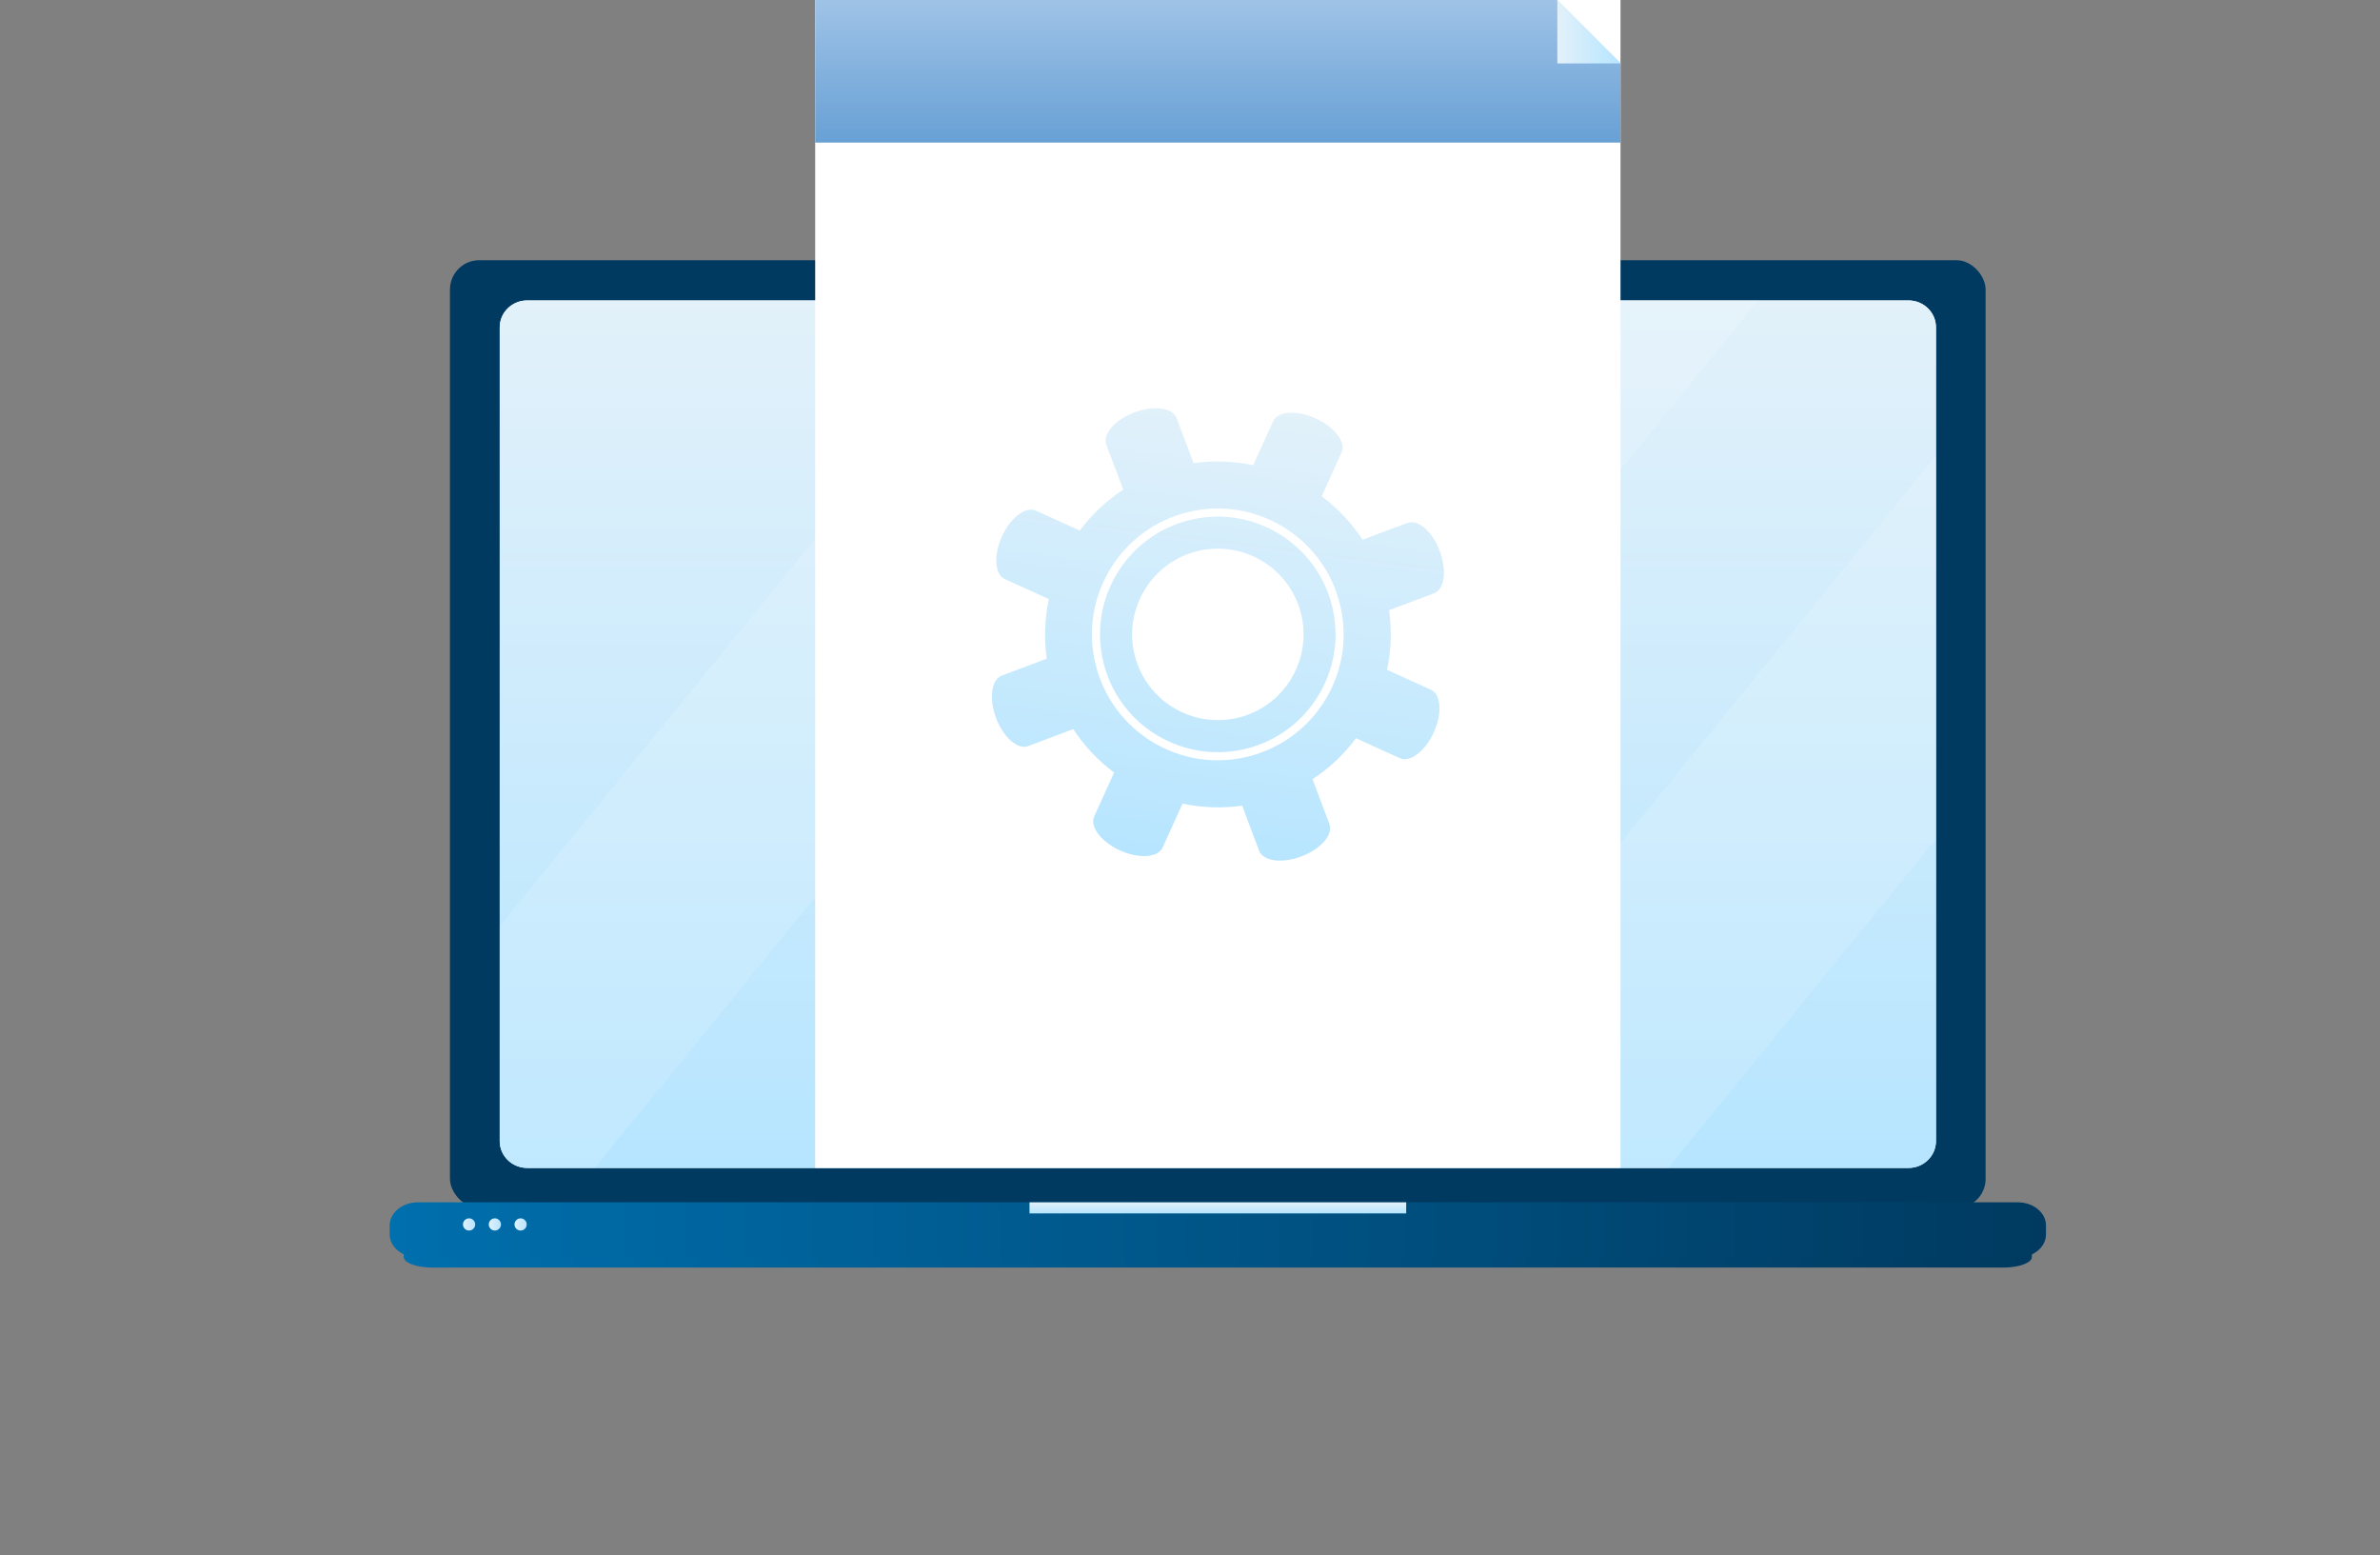 <?xml version="1.0" encoding="UTF-8"?>
<svg id="Ebene_2" data-name="Ebene 2" xmlns="http://www.w3.org/2000/svg" xmlns:xlink="http://www.w3.org/1999/xlink" viewBox="0 0 382 249.57">
  <rect x="0" y="0" width="382" height="249.57" fill="#808080" stroke="none"/>
  <defs>
    <style>
      .cls-1 {
        fill: url(#linear-gradient);
      }

      .cls-1, .cls-2, .cls-3, .cls-4, .cls-5, .cls-6, .cls-7, .cls-8, .cls-9, .cls-10, .cls-11, .cls-12, .cls-13, .cls-14 {
        stroke-width: 0px;
      }

      .cls-2 {
        fill: url(#linear-gradient-6);
      }

      .cls-3 {
        opacity: .68;
      }

      .cls-3, .cls-7 {
        fill: #fff;
      }

      .cls-15 {
        opacity: .2;
      }

      .cls-4 {
        fill: url(#linear-gradient-5);
      }

      .cls-5 {
        fill: none;
      }

      .cls-6 {
        fill: #003a60;
      }

      .cls-8 {
        fill: url(#linear-gradient-2);
      }

      .cls-9 {
        fill: url(#linear-gradient-7);
      }

      .cls-10 {
        fill: url(#linear-gradient-3);
      }

      .cls-11 {
        fill: url(#linear-gradient-9);
      }

      .cls-12 {
        fill: url(#linear-gradient-8);
      }

      .cls-13 {
        fill: url(#linear-gradient-10);
      }

      .cls-14 {
        fill: url(#linear-gradient-4);
      }
    </style>
    <linearGradient id="linear-gradient" x1="195.47" y1="48.21" x2="195.47" y2="187.4" gradientUnits="userSpaceOnUse">
      <stop offset="0" stop-color="#e2f1fa"/>
      <stop offset="1" stop-color="#b6e5ff"/>
    </linearGradient>
    <linearGradient id="linear-gradient-2" x1="64.8" y1="198.97" x2="326.13" y2="198.97" gradientUnits="userSpaceOnUse">
      <stop offset="0" stop-color="#006fad"/>
      <stop offset="1" stop-color="#003a60"/>
    </linearGradient>
    <linearGradient id="linear-gradient-3" x1="62.55" y1="197.36" x2="328.39" y2="197.36" xlink:href="#linear-gradient-2"/>
    <linearGradient id="linear-gradient-4" x1="74.32" y1="196.48" x2="76.27" y2="196.48" xlink:href="#linear-gradient"/>
    <linearGradient id="linear-gradient-5" x1="78.45" y1="196.48" x2="80.41" y2="196.48" xlink:href="#linear-gradient"/>
    <linearGradient id="linear-gradient-6" x1="82.59" y1="196.48" x2="84.54" y2="196.48" xlink:href="#linear-gradient"/>
    <linearGradient id="linear-gradient-7" x1="195.47" y1="192.93" x2="195.47" y2="194.71" xlink:href="#linear-gradient"/>
    <linearGradient id="linear-gradient-8" x1="348.26" y1="0" x2="348.26" y2="22.88" gradientTransform="translate(-152.8)" gradientUnits="userSpaceOnUse">
      <stop offset="0" stop-color="#9fc3e7"/>
      <stop offset="1" stop-color="#68a0d5"/>
    </linearGradient>
    <linearGradient id="linear-gradient-9" x1="249.96" y1="5.09" x2="260.14" y2="5.09" xlink:href="#linear-gradient"/>
    <linearGradient id="linear-gradient-10" x1="2560.33" y1="469.55" x2="2602.09" y2="530.25" gradientTransform="translate(-1396.62 -1990.37) rotate(41.77)" xlink:href="#linear-gradient"/>
  </defs>
  <g id="Ebene_1-2" data-name="Ebene 1">
    <g>
      <rect class="cls-5" width="382" height="249.57"/>
      <g>
        <rect class="cls-6" x="72.22" y="41.75" width="246.48" height="152.11" rx="4.71" ry="4.71"/>
        <path class="cls-7" d="M306.32,48.21H84.61c-2.43,0-4.4,1.93-4.4,4.31v130.58c0,2.38,1.97,4.31,4.4,4.31h221.72c2.43,0,4.4-1.93,4.4-4.31V52.52c0-2.38-1.97-4.31-4.4-4.31Z"/>
        <path class="cls-1" d="M310.73,183.1c0,2.38-1.97,4.31-4.4,4.31H84.61c-2.43,0-4.4-1.93-4.4-4.31V52.52c0-2.38,1.97-4.31,4.4-4.31h221.72c2.43,0,4.4,1.93,4.4,4.31v130.58Z"/>
        <path class="cls-8" d="M326.13,201.7c0,.94-2.06,1.7-4.61,1.7H69.41c-2.55,0-4.61-.76-4.61-1.7v-5.46c0-.94,2.06-1.7,4.61-1.7h252.11c2.55,0,4.61.76,4.61,1.7v5.46Z"/>
        <path class="cls-10" d="M328.39,198.08c0,2.05-2.03,3.7-4.53,3.7H67.08c-2.5,0-4.53-1.66-4.53-3.7v-1.45c0-2.05,2.03-3.7,4.53-3.7h256.78c2.5,0,4.53,1.66,4.53,3.7v1.45Z"/>
        <path class="cls-14" d="M76.27,196.48c0,.54-.44.98-.98.98s-.98-.44-.98-.98.44-.98.98-.98.98.44.98.98Z"/>
        <path class="cls-4" d="M80.41,196.48c0,.54-.44.98-.98.98s-.98-.44-.98-.98.44-.98.98-.98.98.44.98.98Z"/>
        <path class="cls-2" d="M84.54,196.48c0,.54-.44.98-.98.98s-.98-.44-.98-.98.44-.98.98-.98.98.44.98.98Z"/>
        <rect class="cls-9" x="165.24" y="192.93" width="60.46" height="1.78"/>
        <g class="cls-15">
          <polygon class="cls-3" points="145.57 187.4 168.82 187.4 282.2 48.21 258.95 48.21 145.57 187.4"/>
          <path class="cls-3" d="M80.2,148.62v34.48c0,2.38,1.97,4.31,4.4,4.31h10.85L208.83,48.21h-46.84l-81.79,100.41Z"/>
          <polygon class="cls-3" points="267.76 187.4 310.73 134.65 310.73 73.12 217.64 187.4 267.76 187.4"/>
        </g>
        <rect class="cls-7" x="130.84" y="0" width="129.26" height="187.4"/>
        <polygon class="cls-12" points="249.91 0 130.84 0 130.84 22.88 260.09 22.88 260.09 10.18 249.91 0"/>
        <polygon class="cls-11" points="249.96 10.18 249.96 0 260.14 10.18 249.96 10.18"/>
        <g>
          <path class="cls-13" d="M225.91,83.9l-7.21,2.71c-1.79-2.74-4.02-5.07-6.56-6.98l3.19-7.04c.74-1.64-1.12-4.08-4.16-5.46-3.03-1.38-6.09-1.16-6.83.48l-3.2,7.03c-3.11-.65-6.33-.78-9.57-.32l-2.72-7.22c-.62-1.69-3.68-2.1-6.78-.92-3.12,1.18-5.13,3.48-4.5,5.18l2.72,7.21c-2.74,1.79-5.08,4.02-6.98,6.56l-7.05-3.19c-1.63-.74-4.07,1.12-5.45,4.15-1.38,3.04-1.16,6.09.48,6.84l7.05,3.19c-.66,3.1-.79,6.34-.33,9.57l-7.22,2.72c-1.68.64-2.09,3.68-.92,6.8,1.17,3.12,3.48,5.14,5.17,4.5l7.22-2.72c1.79,2.74,4.02,5.08,6.56,6.98l-3.2,7.04c-.74,1.64,1.12,4.08,4.15,5.46,3.03,1.36,6.1,1.16,6.84-.48l3.19-7.04c3.1.66,6.33.79,9.57.33l2.72,7.22c.64,1.69,3.68,2.1,6.79.92,3.12-1.18,5.13-3.49,4.5-5.17l-2.72-7.22c2.74-1.78,5.07-4.02,6.98-6.57l7.04,3.2c1.63.74,4.08-1.12,5.45-4.15,1.38-3.04,1.17-6.09-.47-6.84l-7.04-3.19c.66-3.1.79-6.33.33-9.57l7.22-2.71c1.68-.63,2.09-3.68.91-6.79-1.17-3.13-3.48-5.13-5.17-4.5ZM200.32,114.68c-7.1,2.67-15.06-.94-17.73-8.04-2.67-7.1.93-15.04,8.03-17.72,7.1-2.67,15.06.92,17.73,8.03,2.67,7.1-.93,15.05-8.03,17.73Z"/>
          <path class="cls-7" d="M175.84,106.59c2.65,10.84,13.57,17.48,24.41,14.83,10.84-2.64,17.48-13.57,14.83-24.41-2.64-10.84-13.57-17.48-24.41-14.83-10.84,2.64-17.48,13.57-14.83,24.41ZM213.82,97.32c2.47,10.14-3.74,20.36-13.88,22.84-10.14,2.47-20.36-3.74-22.84-13.88-2.47-10.14,3.74-20.36,13.88-22.84,10.14-2.47,20.36,3.74,22.84,13.88Z"/>
        </g>
      </g>
    </g>
  </g>
</svg>